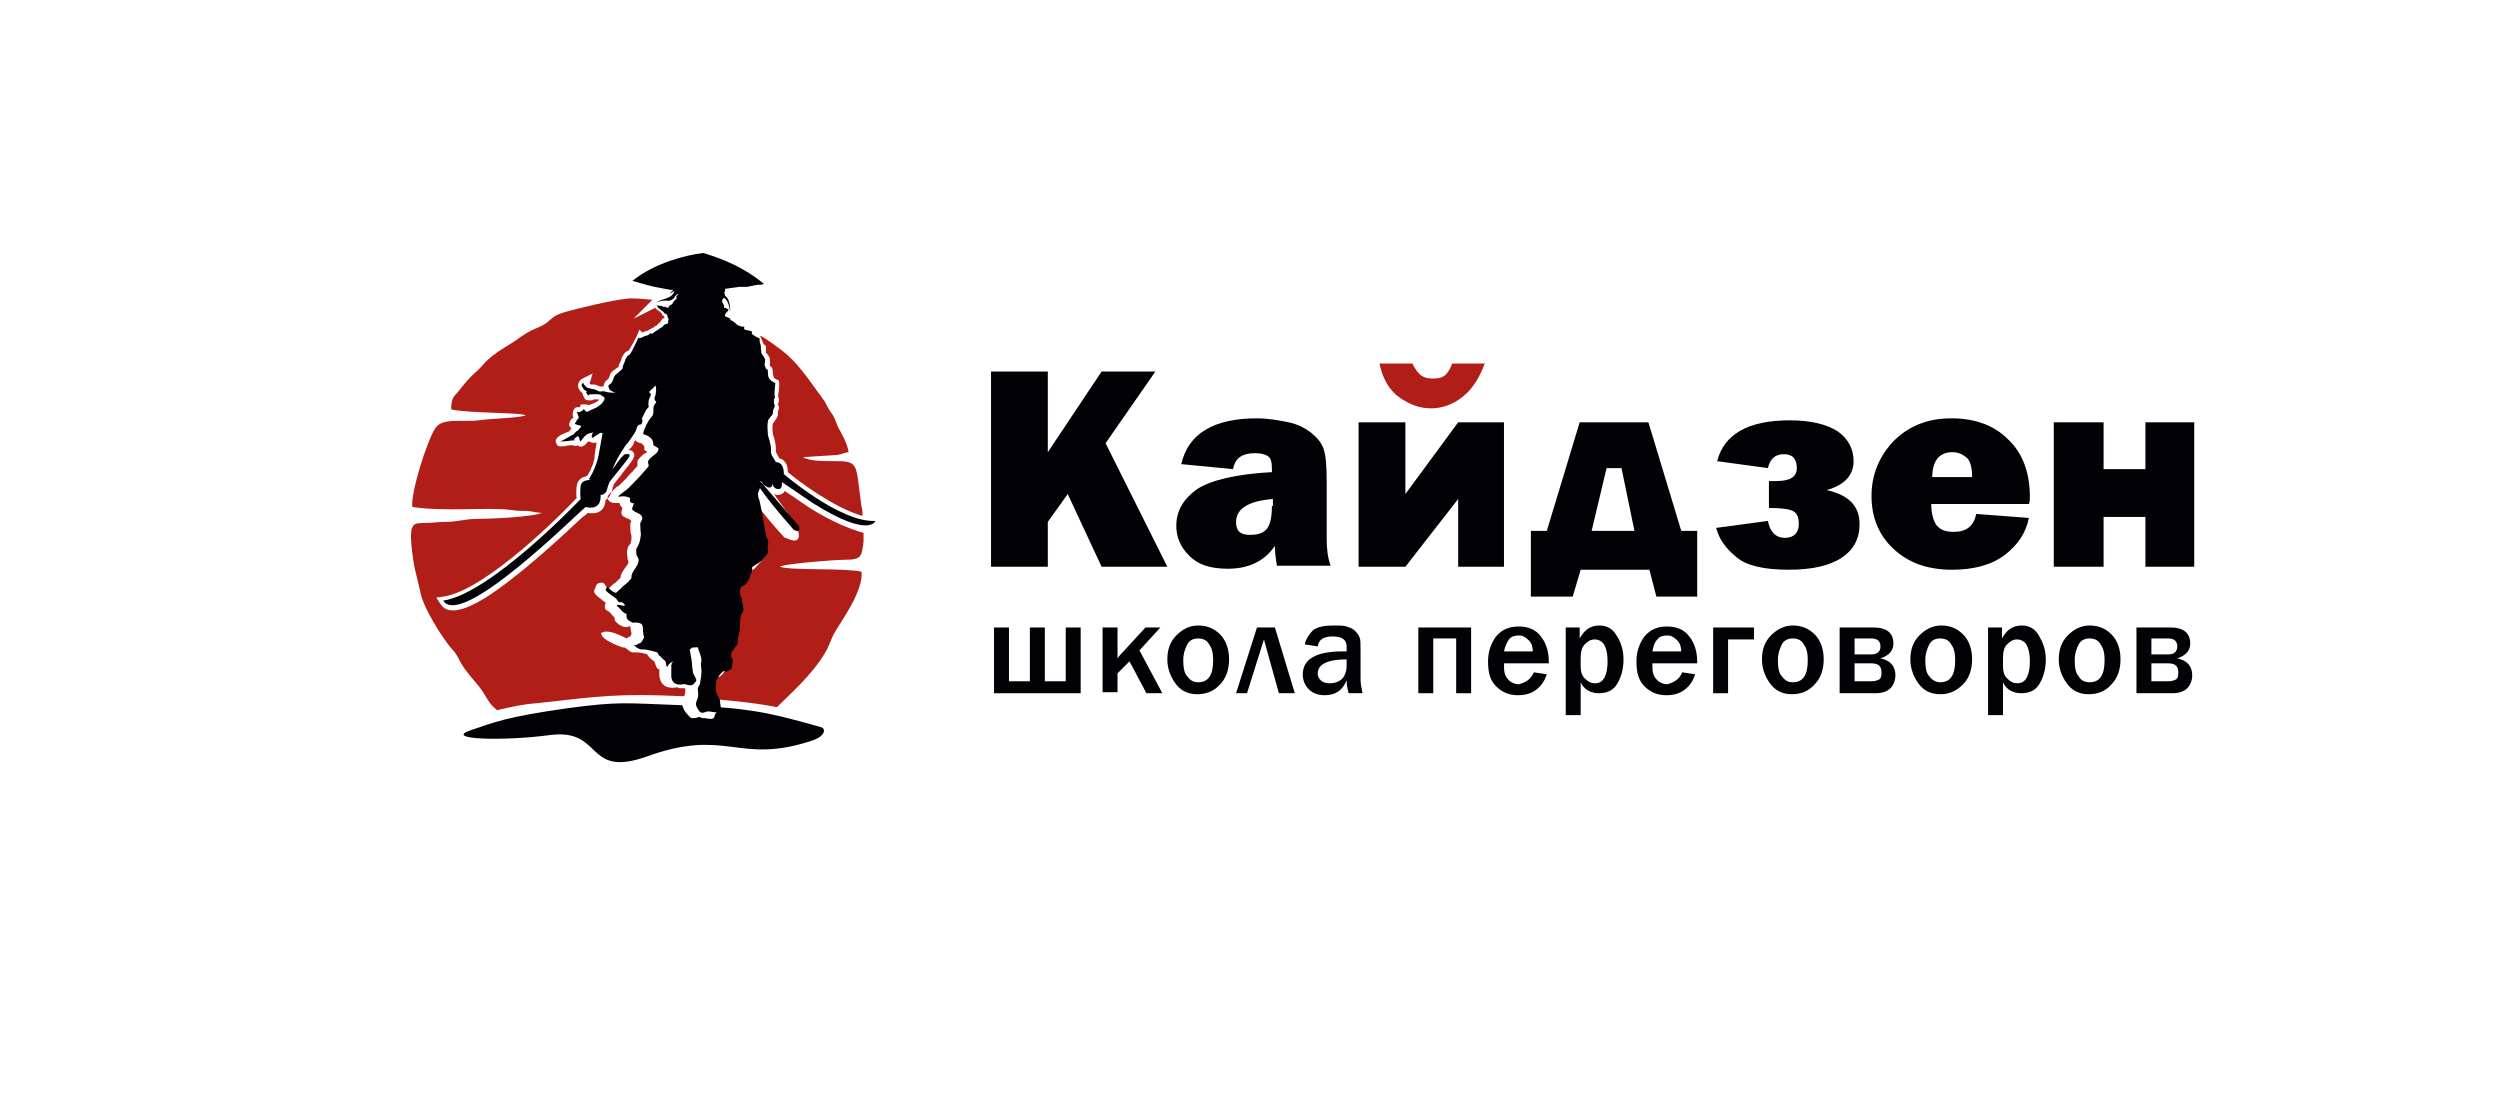 <?xml version="1.0" encoding="UTF-8"?> <svg xmlns="http://www.w3.org/2000/svg" width="251" height="111" viewBox="0 0 251 111" fill="none"><g clip-path="url(#clip0_92_83234)"><path fill-rule="evenodd" clip-rule="evenodd" d="M69.9 32.9C71.4 32.8 73 32.7 73.5 32.4C73.4 32.3 73.3 32.3 73.2 32.2C71.8 32.1 70.9 32.5 69.9 32.9Z" fill="#B11E17"></path><path fill-rule="evenodd" clip-rule="evenodd" d="M81.3 51L78.8 49.3C78.7 49.5 78.4 49.7 78.1 49.7C78.1 49.7 77.9 49.7 77.7 49.6L80 52.8V52.9C80 52.9 80.9 55 78.9 54H78.8L78.7 53.9C78.7 53.9 77.2 52.3 76.1 50.8C76.2 51.2 76.3 51.6 76.3 52.1C76.4 52.9 76.6 53.6 76.6 53.8C76.6 53.9 76.7 54 76.7 54.1C76.9 54.4 76.9 54.5 76.8 55.1C76.8 55.2 76.8 55.3 76.8 55.4C76.8 55.7 76.9 55.9 76.4 56.4L76.1 56.7C75.9 56.9 75.9 57 75.6 57.2C75.5 57.3 75.3 57.4 75.2 57.5L75.1 57.6C75.1 57.7 75 57.9 75 58.1V58C74.9 58.2 74.9 58.3 74.8 58.5C74.7 58.6 74.7 58.7 74.6 58.8L74.5 58.9C74.3 59.1 74.2 59.2 74.1 59.3C74.1 59.3 74.1 59.3 74.1 59.4C74.1 59.6 74.1 59.6 74.1 59.7C74.2 59.8 74.2 60 74.3 60.2C74.3 60.3 74.3 60.5 74.3 60.6C74.4 61 74.4 61.3 74.3 61.5C74.3 61.5 74.3 61.6 74.2 61.6C74.1 61.7 74 62 74 62.5C74 63.1 74 63.4 73.9 63.7C73.9 63.8 73.9 63.9 73.8 64C73.8 64.1 73.8 64.2 73.8 64.3C73.8 64.6 73.8 64.6 73.4 65.1C73.2 65.3 73.1 65.5 73.1 65.6V65.7C73.3 66.1 73.3 66.2 73.2 66.4C73.2 66.4 73.2 66.5 73.2 66.6C73.2 67.2 73 67.3 72.7 67.5C72.7 67.5 72.6 67.5 72.6 67.6C72.3 68 72.1 68 72 67.9C71.8 68.1 71.7 68.2 71.6 68.5C71.6 68.6 71.6 68.7 71.5 68.9C71.5 69.1 71.4 69.2 71.5 69.4C71.5 69.5 71.6 69.6 71.6 69.7C71.7 69.9 71.8 70 71.8 70.2C74 70.4 76 70.6 78 71C79.2 69.8 81.5 67.8 82.8 65.6C83.3 64.8 83.4 64.2 83.8 63.5C84.5 62.3 86.7 59.3 86.5 57.4C84.7 57 79.4 57.3 78.3 56.9C78.7 56.6 83.8 56.2 84.8 56.2C86.5 56.2 86.5 55.9 86.7 54.4C86.7 54.1 86.7 53.8 86.7 53.5C85.6 53.2 83.7 52.5 81.3 51Z" fill="#B11E17"></path><path fill-rule="evenodd" clip-rule="evenodd" d="M76.9 35C76.9 35.2 76.9 35.3 76.9 35.4C76.9 35.4 76.9 35.4 77 35.5C77.4 36 77.3 36.1 77.3 36.5C77.3 36.5 77.3 36.6 77.3 36.7C77.3 36.7 77.3 36.8 77.4 36.8C77.5 36.9 77.6 37 77.6 37.5C77.6 37.7 77.7 37.8 77.7 37.9C77.7 37.9 77.7 38 77.8 38C77.8 38 77.9 38 77.9 38.1C78.2 38.1 78.3 38.2 78.2 39.2C78.1 39.8 78.1 39.9 78.2 40C78.2 40.3 78.2 40.5 78.1 40.5C78.1 40.6 78.1 40.6 78.1 40.6C78.2 40.8 78.3 40.9 78.1 41.3C78.1 41.4 78.1 41.4 78.1 41.5C78.1 41.7 78.1 41.8 77.9 42.1C77.8 42.2 77.7 42.4 77.7 42.4L77.6 42.5C77.6 42.6 77.5 42.7 77.6 43.6C77.7 43.8 77.9 44.6 77.9 45C77.9 45.2 77.9 45.3 77.9 45.4C77.9 45.4 78 45.5 78 45.6C78.1 45.7 78.2 45.9 78.2 46C78.6 46.1 79.1 46.4 79.1 47.4C79.9 48.1 83.7 51 86.6 51.8C86.6 51.5 86.6 51.1 86.5 50.9C85.9 46.6 86.3 46.3 83.9 46.3C82.6 46.3 81.3 46.3 80.6 45.9L83.7 45.7C84.4 45.7 84.5 45.5 85.2 45.4C85.1 44.5 84.4 43.4 84.1 42.8C83.9 42.3 83.8 41.9 83.5 41.5C83.1 41 83.1 40.8 82.8 40.3L81.2 38.1C79.5 35.8 78.8 35.4 77.3 34.3C77.1 34.2 76.8 33.9 76.3 33.7L76.7 34.6C76.9 34.6 76.9 34.8 76.9 35Z" fill="#B11E17"></path><path fill-rule="evenodd" clip-rule="evenodd" d="M68.8 69.2V69.1C68.7 69.1 68.7 69.1 68.6 69.1C68.3 69.1 68.1 69.1 68 69C67.5 69.1 66.4 69.2 66.2 67.9C66.2 67.9 66.2 67.5 66.2 67.2C66 67.2 65.9 67 65.8 66.7C65.8 66.6 65.7 66.5 65.7 66.4C65.5 66.3 65.3 66.1 65.2 66C65.1 65.9 65 65.8 65 65.7C64.7 65.6 64.2 65.5 64 65.5H63.9C63.7 65.5 63.6 65.5 63.5 65.5C63.4 65.5 63.3 65.4 63.1 65.3L63 65.2C62.9 65.1 62.8 65.1 62.7 65H62.6H62.5C61.1 64.5 60.4 64 60.4 63.7C60.3 63.6 60.3 63.5 60.5 63.5C60.8 63.3 61.6 63.4 62.9 64.1C63.1 64 63.2 63.9 63.3 63.9C63.3 63.8 63.3 63.8 63.4 63.7V63.6C63.3 63.2 63.3 63.1 63.3 62.9C63.2 62.9 63.1 62.9 63.1 62.9C62.9 63 62.7 63 62.3 62.8C62.1 62.7 61.9 62.5 61.8 62.4C61.7 62.3 61.7 62.1 61.7 62C61.6 61.9 61.6 61.9 61.5 61.8C61.3 61.6 61.2 61.4 61.1 61.4C61 61.3 60.9 61.3 60.8 61.2C60.7 61 60.7 60.8 60.8 60.6V60.5C60.7 60.4 60.6 60.4 60.4 60.2C59.6 59.6 59.5 59.4 59.8 59V58.9C59.9 58.6 60.1 58.5 60.4 58.5C60.6 58.5 60.7 58.6 60.8 58.8C60.9 58.9 61 59 61 59L61.1 59.1C61.2 59 61.2 59 61.3 58.9L61.4 58.8C61.5 58.7 61.6 58.6 61.8 58.5C61.9 58.4 62 58.3 62.1 58.2C62.2 58.1 62.2 58.1 62.3 58C62.3 57.7 62.5 57.4 62.7 57.1C62.8 57 62.9 56.8 63 56.7C63.1 56.4 63.1 56.5 63.1 56.5C63.1 56.4 63.1 56.4 63.1 56.4L63 56.1V55.9C63 55.9 62.8 55.2 63.2 54.7L63.3 54.6C63.3 54.5 63.4 54.3 63.4 54.1C63.4 53.9 63.4 53.8 63.4 53.8C63.4 53.7 63.3 53.6 63.3 53.3C63.3 53.2 63.3 53.1 63.3 53C63.3 52.7 63.2 52.6 63.4 52.3C63.2 52.2 63.2 52.1 63.2 52.1C63.2 52.1 63.3 52.2 63.1 52.1C62.3 51.8 62.3 51.6 62.5 51C62.5 51 62.5 51 62.4 50.9C62.3 50.8 62.2 50.6 62.2 50.5C62.1 50.5 61.9 50.5 61.8 50.5C61.6 50.5 61.5 50.5 61.3 50.4C61 50.2 60.9 50 61.1 49.7C61.2 49.5 61.6 49.2 61.8 49C61.9 48.9 62 48.8 62.1 48.8C62.2 48.7 62.5 48.4 62.9 48C63.2 47.6 63.6 47.3 63.7 47.1C63.8 47 63.9 46.9 64 46.8C64 46.6 64 46.4 64 46.3C64.1 46.1 64.2 46 64.4 45.8C64.5 45.7 64.6 45.6 64.8 45.5C64.9 45.4 65 45.4 65 45.4L64.9 45.3L64.7 45.2V45C64.7 44.8 64.6 44.7 64.6 44.7C64.5 44.6 64.5 44.6 64.4 44.5H64.3C64.1 44.4 63.9 44.4 63.8 44.2C63.7 44.3 63.6 44.5 63.6 44.6C63.5 44.8 63.3 45 63.3 45C63.3 45 63.2 45.1 63.1 45.2C63.2 45.2 63.2 45.2 63.3 45.2C63.6 45.3 63.8 45.6 63.6 46C63.5 46.3 62.7 47.2 62.2 47.9C61.9 48.3 61.6 48.6 61.6 48.7C61.6 48.7 61.6 48.8 61.5 49C61.5 49.2 61.4 49.3 61.3 49.6C61.2 49.9 61 50.1 60.8 50.2C60.7 51.6 59.6 51.6 59 51.5C58.9 51.6 58.7 51.8 58.5 51.9C56.7 53.6 52 58 48.6 60.1C46.6 61.3 44.9 61.8 44.2 60.6L43.8 60L44.5 59.9C48.8 59.3 56.7 51.3 57.9 50C57.8 49.5 57.9 49 57.9 48.8C58 48.1 58.5 47.9 58.9 47.8C58.9 47.8 58.9 47.8 59 47.7C59 47.7 59.1 47.6 59.1 47.5C59.2 47.4 59.3 47.2 59.4 46.9C59.5 46.7 59.6 46.5 59.6 46.3C59.7 46.1 59.7 45.9 59.7 45.7L59.9 44.4C59.6 44.6 59.1 44.3 59.1 44.3L59 44.4C58.9 44.5 58.8 44.6 58.7 44.7C58.4 44.9 58.2 44.9 58 44.7C57.9 44.8 57.7 44.8 57.5 44.7C57.4 44.7 57 44.7 56.7 44.8C56.3 44.8 56 44.9 55.9 44.6C55.7 44.3 55.8 44.1 56 43.9C56.1 43.8 56.4 43.6 56.7 43.5C56.9 43.4 57.1 43.3 57.2 43.3V43.2C57.3 43.1 57.3 43.1 57.4 43C57.1 42.8 57.1 42.6 57.2 42.4C57.2 42.3 57.3 42.1 57.6 41.9L57.5 41.8V41.6C57.5 41.6 57.5 41.2 57.7 41C57.9 40.8 58.2 40.9 58.2 40.9C58.4 40.6 58.1 40.6 58.7 40.6C58.9 40.6 59 40.6 59.1 40.7C59.2 40.6 59.4 40.6 59.6 40.5C59.8 40.4 60 40.3 60.1 40.2C60.1 40.1 60.2 40.1 60.2 40.1C60.2 40.1 60.2 40.1 60.1 40.1C60.1 40.1 60.1 40.1 60 40.1C59.9 40.1 59.7 40.1 59.6 40.1C59.5 40.2 59.4 40.2 59.2 40.2C58.8 40.2 58.7 40.1 58.6 39.8C58.5 39.7 58.5 39.6 58.5 39.5C58.4 39.4 58.3 39.3 58.2 39.2C57.7 38.4 58.5 38 58.5 38L59.5 37.5L59.2 38.5L59.3 38.6C59.3 38.6 59.4 38.6 59.5 38.6C59.6 38.6 59.8 38.6 60 38.7C60.2 38.8 60.3 38.8 60.3 38.8C60.4 38.8 60.5 38.8 60.6 38.8C60.6 38.6 60.7 38.3 61 38.1C61 38.1 61.1 38.1 61.1 38C61.1 37.9 61.2 37.9 61.2 37.8C61.3 37.4 61.3 37.4 62 36.9C62.1 36.8 62.1 37 62.1 36.9C62.1 36.8 62.1 36.6 62.3 36.3C62.4 36.1 62.4 36.1 62.4 36C62.4 35.9 62.5 35.8 62.6 35.6C62.8 35.3 62.9 35.3 63.1 35.2C63.3 35 63.9 33.8 63.9 33.8L64.2 33.1L64.5 33.4C64.6 33.3 64.7 33.3 65 33.2C65.1 33.2 65.2 33.1 65.2 33.1C65.4 33 65.5 32.9 65.6 32.9C65.7 32.8 65.8 32.7 65.9 32.7L66 32.6C66.1 32.5 66.1 32.5 66.2 32.4C66.2 32.4 66.3 32.4 66.3 32.3C66.5 32 66.5 32 66.7 31.9V31.8L66.6 31.7C66.5 31.7 66.5 31.6 66.4 31.4C66.4 31.4 66.3 31.4 66.3 31.3C66.2 31.3 66.2 31.2 66.1 31.2C66 31.1 65.8 31 65.8 30.9L63.6 32L65.5 30.1C64.4 30 63.4 29.9 62.9 30C61.6 30.1 57.8 31 56.5 31.4C55.6 31.7 55.5 31.9 54.9 32.4C53.7 33.2 53.8 32.7 51.6 34.3C51.2 34.6 49.6 35.4 48.6 36.5C48.1 37.1 47.8 37.3 47.3 37.8C46.8 38.3 46.5 38.7 46.1 39.2C45.5 39.9 45.3 40 45.3 41.1C46.9 41.5 52.3 41.4 52.8 41.7C51.9 42 49.3 42 48.1 42.2C46.4 42.4 44.4 41.9 43.7 43C42.9 44.2 41.2 49.5 41.4 50.9C44.8 51.4 48.8 50.9 51.3 51.2C51.9 51.3 52.4 51.3 53 51.3L54.3 51.5H54.4C53.5 51.9 49.2 52.1 47.8 52.1C46.7 52.1 45.9 52.4 44.7 52.4C43.9 52.4 43.4 52.5 42.8 52.5C41.5 52.6 40.8 52 41.6 56.9L42.2 59.4C42.4 60.9 44.5 64.2 45.4 65.2C45.9 65.7 46 66.1 46.3 66.6C46.8 67.5 47.8 68.5 48.3 69.2C48.6 69.6 48.9 70.2 49.2 70.6C49.4 70.9 49.7 71.1 49.9 71.3C51.2 71 52.5 70.7 53.9 70.6C60.2 69.9 62 69.6 68.6 69.9H68.7C68.7 69.8 68.8 69.7 68.8 69.4C68.8 69.4 68.8 69.3 68.8 69.2Z" fill="#B11E17"></path><path fill-rule="evenodd" clip-rule="evenodd" d="M68.1 29.5C68 29.6 67.9 29.8 67.9 29.8C67.9 29.9 68 29.9 67.9 30C67.8 30.1 67.8 30.1 67.7 30.2C67.6 30.3 67.6 30.4 67.5 30.5C67.4 30.6 67.4 30.6 67.2 30.7C67.1 30.8 67.2 30.9 67 30.9C66.8 30.8 66.8 30.8 66.6 30.8C66.4 30.7 66.4 30.7 66.2 30.7C66.2 30.7 66 30.7 65.9 30.6C65.9 30.5 66 30.9 66.2 31C66.4 31.2 66.5 31.2 66.6 31.3C66.7 31.5 66.7 31.4 66.8 31.5C66.9 31.6 67 31.5 67 31.7C67 31.9 67.2 32 67.1 32.2C67 32.4 67.2 32.4 67 32.5C66.7 32.6 66.8 32.5 66.6 32.7C66.5 32.9 66.3 32.9 66.2 33C66.1 33.1 66.1 33.1 65.9 33.2C65.7 33.3 65.6 33.5 65.4 33.5C65.2 33.4 65.3 33.6 64.9 33.7C64.5 33.8 64.7 33.8 64.4 33.9C64.2 34 64.1 33.9 64.1 33.9C64.1 33.9 63.5 35.2 63.3 35.5C63.1 35.8 63 35.6 62.9 35.9C62.7 36.2 62.8 36.2 62.6 36.6C62.4 37 62.7 36.9 62.2 37.3C61.7 37.7 61.7 37.7 61.6 38C61.5 38.3 61.4 38.5 61.2 38.6C61 38.7 61.1 38.9 61.2 39.1C61.3 39.3 61.8 39.4 61.8 39.4C61.8 39.4 61.3 39.5 60.7 39.3C60.1 39.2 60.6 39.3 60.5 39.3C60.4 39.3 60.4 39.3 60.2 39.3C60 39.3 60.1 39.2 59.7 39.1C59.3 39 59 39 58.8 38.8C58.7 38.6 58.5 38.6 58.6 38.4C58.6 38.4 58.2 38.6 58.5 38.9C58.7 39.3 58.9 39.2 58.9 39.3C58.9 39.4 58.8 39.4 58.9 39.5C59 39.6 59 39.7 59.1 39.7C59.2 39.7 59.1 39.6 59.2 39.6C59.3 39.6 60.2 39.5 60.4 39.7C60.6 39.9 60.7 39.8 60.7 40C60.7 40.2 60.4 40.7 59.7 41C59 41.3 59 41.4 58.8 41.3C58.7 41.2 58.7 41.1 58.6 41.1C58.5 41.1 58.6 41.1 58.5 41.2C58.4 41.3 58.1 41.4 58.1 41.4C58.1 41.4 57.9 41.3 57.9 41.4C58 41.5 58 41.6 58 41.6C58 41.6 58.1 41.8 58.1 41.9C58.1 42 58 42.1 57.9 42.2C57.8 42.3 57.9 42.3 57.9 42.3C57.9 42.3 57.6 42.5 57.8 42.6C58 42.7 58.5 42.7 58.3 42.9C58.1 43.1 58.1 43.2 57.9 43.3C57.7 43.4 57.7 43.6 57.4 43.7C57.2 43.8 56.4 44.3 56.3 44.3C56.2 44.4 57.5 44.2 57.7 44.2C58 44.3 57.5 44.2 57.7 44C58 43.8 58.1 43.7 58.1 43.9C58.2 44 58.2 44.4 58.3 44.3C58.4 44.2 58.6 43.9 58.7 43.8C58.9 43.7 58.8 43.6 59.2 43.5C59.6 43.4 59.6 43.4 59.5 43.5C59.4 43.7 59.4 43.9 59.4 43.9C59.4 43.9 59.6 44 59.6 43.9C59.7 43.8 60.1 43.6 60.2 43.5C60.3 43.4 60.5 43.5 60.5 43.5C60.5 43.5 60.2 45.1 60.1 45.7C60 46.2 59.9 46.5 59.7 47C59.5 47.5 59.3 47.8 59.2 48C59 48.1 59.3 48.2 59.3 48.2C59.3 48.2 58.4 48.1 58.3 48.8C58.3 48.8 58.2 49.4 58.3 50.1C58.3 50.1 49.3 59.6 44.5 60.3C46.3 63.2 57.8 51.7 58.8 50.9C58.8 50.9 60.4 51.4 60.3 49.7C60.3 49.7 60.7 49.7 60.9 49.3C61 48.9 61.1 48.6 61.2 48.4C61.3 48.2 63.1 46.1 63.2 45.8C63.3 45.5 62.9 45.6 62.8 45.6C62.6 45.6 62.5 45.9 62.4 45.9C62.3 46 62.2 46.2 62 46.4C61.9 46.6 61.5 47.1 61.5 47.1C61.5 47.1 61.8 46.3 62.3 45.5C62.8 44.7 62.9 44.6 63 44.5C63.1 44.4 63.5 43.8 63.7 43.5C63.9 43.2 63.9 43 64 42.8C64.1 42.6 64.4 42.6 64.4 42.6C64.4 42.6 64.5 42.4 64.5 42.2C64.5 42 64.3 42.3 64.6 41.7C64.9 41.1 64.9 41.1 65 41C65.2 40.9 65.1 40.7 65.1 40.6C65.1 40.5 65.1 40.2 65.2 40C65.3 39.8 65.4 39.6 65.3 39.5C65.2 39.4 65.1 39.4 65.3 39.2C65.5 39 65.6 39 65.7 38.8L65.8 38.7C65.9 38.9 65.9 39.3 65.8 39.7C65.5 40.4 66.1 40.2 65.8 40.5C65.6 40.8 65.6 40.8 65.6 41.3C65.6 41.8 65.4 41.8 65.3 42C65.1 42.2 64.7 43 64.6 43.4C64.5 43.7 64.8 43.6 65.1 43.8C65.4 44 65.6 44.2 65.6 44.7L66.1 45C66.1 45.1 66.1 45.1 66.1 45.1C66.1 45.3 66 45.4 65.9 45.5C65.8 45.6 65.5 45.8 65.3 46C65.1 46.2 65 46.3 65.1 46.6C65.2 46.9 65 46.9 64.7 47.3C64.4 47.7 63.3 48.8 63.1 49C62.9 49.2 62.3 49.6 62.1 49.8C62 50 62.5 49.7 63 49.9C63.5 50 63.1 50.1 63.3 50.4C63.6 50.7 63.7 50.3 63.6 50.7C63.4 51.1 63.4 51.2 63.8 51.4C64.2 51.6 64 51.5 64.2 51.6C64.4 51.7 64.6 52 64.4 52.3C64.2 52.6 64.3 52.6 64.3 53.1C64.3 53.6 64.4 53.4 64.3 54C64.2 54.6 64.1 54.7 64 54.9C63.8 55.1 63.9 55.7 63.9 55.7C63.9 55.7 64 55.9 64.1 56.1C64.1 56.2 64.2 56.2 64 56.7C63.8 57.1 63.4 57.5 63.4 57.9C63.4 58.2 63.3 58.1 63.1 58.4C62.9 58.6 62.6 58.8 62.4 59C62.3 59.2 62.1 59.2 62 59.4C61.8 59.6 61.7 59.5 61.4 59.3C61.1 59.1 60.9 58.7 60.9 59C60.9 59.2 60.5 59.1 61.3 59.7C62.1 60.3 61.7 59.9 62 60.3C62.3 60.7 62.2 60.3 62.5 60.5C62.8 60.7 62.8 60.9 62.5 60.8C62.1 60.7 61.8 60.7 62 60.9C62.2 61 62.1 61 62.5 61.4C63 61.8 62.9 61.5 62.9 61.8C62.9 62 62.9 62.2 63.3 62.4C63.6 62.6 63.6 62.5 63.8 62.5C63.9 62.5 64.4 62.5 64.5 62.8C64.6 63.1 64.5 63.1 64.6 63.7C64.7 64.2 64.7 63.9 64.5 64.3C64.3 64.7 64.2 64.5 64 64.7C63.7 64.9 63.3 64.6 63.5 64.7C63.7 64.8 63.6 64.7 63.9 65C64.3 65.2 64.2 65.2 64.6 65.2C65 65.2 66 65.5 66 65.5C66 65.5 66.1 65.8 66.3 65.9C66.4 66 66.6 66.2 66.7 66.3C66.9 66.4 66.8 66.4 66.9 66.8C67 67.2 67 66.7 67.4 66.5C67.8 66.3 67.4 66.5 67.4 66.8C67.4 67.1 67.4 67.1 67.4 67.4C67.4 67.7 67.4 68 67.4 68C67.6 69.1 68.7 68.6 68.8 68.7C68.9 68.7 69 68.8 69.3 68.8C69.6 68.8 69.6 68.7 69.8 68.5C70 68.3 69.9 68.2 69.7 67.8C69.5 67.5 69.6 67.4 69.5 67C69.5 66.6 69.4 66 69.3 65.5C69.2 65.1 69.3 65.2 69.4 65.1C69.5 65 69.5 65 69.8 65C70 65 70 64.9 70.1 65.1C70.1 65.3 70.3 65.5 70.4 66.1C70.5 66.7 70.3 66.2 70.4 67C70.5 67.8 70.3 68.3 70.3 68.5C70.3 68.7 70.2 68.8 70.1 69C70 69.2 70.1 69.3 70.1 69.7C70.1 70.1 70 70.2 69.9 70.5C69.8 70.8 70 71.1 70.2 71.4C70.4 71.6 70.5 71.6 70.8 71.5C71.1 71.4 71 71.4 71.7 71.5C72.3 71.6 72 71.5 72.2 71.2C72.5 71 72.3 70.9 72.3 70.5C72.3 70.1 72 69.8 71.9 69.5C71.8 69.1 71.9 69 71.9 68.5C72 68 72.3 67.7 72.5 67.5C72.7 67.2 72.7 67.6 73 67.4C73.3 67.2 73.5 67.3 73.5 66.8C73.5 66.3 73.7 66.4 73.5 66.1C73.3 65.8 73.4 65.5 73.8 65C74.2 64.5 74 64.7 74.1 64.1C74.2 63.5 74.3 63.4 74.3 62.6C74.3 61.8 74.5 61.6 74.6 61.4C74.7 61.2 74.6 60.8 74.5 60.3C74.5 59.9 74.2 59.8 74.3 59.3C74.4 58.8 74.5 59 74.9 58.6C75.2 58.2 75.1 58.4 75.4 57.6C75.7 56.8 75.4 57.2 75.5 57C75.6 56.8 75.9 56.7 76.2 56.5C76.5 56.3 76.5 56.3 76.9 55.8C77.3 55.3 77 55.3 77.1 54.7C77.2 54.1 77 54.2 76.9 53.7C76.8 53.2 76.3 50.2 76.2 50.1C76.1 50 76.1 49.5 76.1 49.5L76.3 49C77.3 50.5 79.7 53.2 79.7 53.2C80.5 53.6 80.2 52.8 80.2 52.8L75.2 47C75.7 47.7 77.1 48.2 77.1 48.2C77.5 48.1 77.2 47.6 77.2 47.6C77.3 47.7 77.4 47.8 77.4 47.8L77.5 48.2C77.5 49.1 78.1 49.1 78.1 49.1C78.6 49.2 78.5 48.4 78.5 48.4L81.6 50.5C87.3 54.1 87.9 52.3 87.9 52.3C84.4 52.5 78.7 47.6 78.7 47.6C78.7 46.3 77.9 46.4 77.9 46.4C77.9 46.4 77.8 46.2 77.6 45.9C77.4 45.6 77.4 45.5 77.4 45C77.4 44.6 77.1 43.7 77.1 43.7C77 42.5 77.1 42.4 77.1 42.3C77.1 42.2 77.2 42 77.5 41.7C77.7 41.4 77.5 41.4 77.7 41C77.9 40.6 77.7 40.8 77.7 40.3C77.7 39.8 77.8 40.1 77.8 39.9C77.8 39.7 77.7 39.7 77.8 38.9C77.9 38.2 77.8 38.5 77.7 38.4C77.6 38.3 77.5 38.3 77.4 38.2C77.3 38.1 77.1 38 77.1 37.4C77.1 36.9 77 37.2 76.9 37C76.8 36.7 76.7 36.6 76.8 36.4C76.8 36.2 76.9 36.1 76.6 35.7C76.3 35.3 76.5 35.4 76.4 35.1C76.4 34.8 76.4 34.7 76.3 34.4C76.2 34.1 76.3 34 76.3 34C76.3 34 75.8 33.8 75.6 33.6C75.4 33.5 75.5 33.4 75.5 33.3C75.4 33.2 75.1 33.2 74.8 33.1C74.6 33 74.8 32.8 74.7 32.8C74.6 32.8 74.3 32.8 74 32.6C73.8 32.4 73.8 32.4 73.5 32.2C73.2 32.1 73.4 32.1 73.3 32C73.2 31.9 73.1 31.9 72.9 31.8C72.7 31.7 72.8 31.7 72.8 31.6C72.8 31.5 73 31.3 73.1 31.2C73.2 31 73.1 31.1 73 31C72.9 30.9 72.7 30.9 72.7 30.9V30.7L72.6 30.5C72.6 30.5 72.5 30.4 72.5 30.1L72.6 30C72.6 30 72.6 30 72.7 29.9C72.9 30 73.2 30.4 73.3 31.3C73.3 31.3 73.4 30.1 72.8 29.7V29.6C72.7 29.4 72.7 29.4 72.8 29.2C72.8 29.1 72.8 29.1 72.8 29L74.2 28.8H75L76 28.6C76.2 28.6 76.5 28.6 76.7 28.5C75.7 27.7 74 26.4 70.6 25.4C68.9 25.6 65.7 26.4 63.5 28.2L64.9 28.6L65.7 28.8L67.3 29.1H67.6C67.3 29.4 67 29.7 67.7 29.2C67.5 30.1 66.4 29.9 65.9 30.4C65.9 30.4 66.3 30.1 67.1 30.2C67.1 30.2 67.6 30.2 67.8 29.7C67.9 29.7 67.9 29.5 68.1 29.5ZM74.5 45.3L74.6 44.9L74.7 44.7L74.5 44.6C74.5 44.5 74.4 44.4 74.4 44.4C74.4 44.3 74.3 44.3 74.2 44.2C74.2 44.1 74.3 44 74.4 44C74.5 44 74.6 43.9 74.7 43.9C74.8 43.9 74.8 43.8 74.8 43.8C74.9 43.8 74.8 43.6 74.8 43.6L74.9 43.5C75 43.5 75.1 43.5 75.1 43.5C75.1 43.5 75.2 43.5 75.3 43.7L75.4 44C75.4 44 75.5 44.3 75.5 44.4C75.5 44.5 75.6 44.7 75.7 44.8C75.8 44.9 75.9 45 75.8 45.2C75.7 45.4 75.9 45.5 75.9 45.6C75.9 45.7 76 46.1 76 46.1L75 45.2C74.6 45 74.8 45.8 74.8 45.8C75.1 46.2 76.6 47.3 77.1 47.8C75.5 46.8 74.8 45.8 74.5 45.3Z" fill="#020105"></path><path fill-rule="evenodd" clip-rule="evenodd" d="M117.2 56.9H110.6L107.2 49.6L105.2 52.4V56.9H99.5V37.3H105.2V45.4L110.6 37.3H116L111 44.5L117.2 56.9Z" fill="#020105"></path><path fill-rule="evenodd" clip-rule="evenodd" d="M133.2 48.3C133.2 46.7 133.1 45.7 132.9 45.1C132.7 44.5 132.3 44 131.7 43.5C131.1 43 130.3 42.6 129.4 42.4C128.4 42.2 127.3 42 126.2 42C121.9 42 119.3 43.5 118.6 46.6L123.8 47.1C124 46 124.7 45.5 126 45.5C126.6 45.5 127 45.6 127.3 45.8C127.6 46 127.7 46.4 127.7 47.1V47.4C124.1 47.6 121.6 48.2 120.2 49.1C118.8 50.1 118.1 51.3 118.1 52.8C118.1 53.9 118.5 54.9 119.4 55.8C120.3 56.7 121.5 57.1 123.3 57.1C125.4 57.1 127 56.3 128 54.8C128 55.5 128.1 56.2 128.2 56.8H133.6C133.3 56 133.2 55.1 133.2 54V48.3ZM127.7 50.8C127.7 52 127.5 52.8 127.1 53.2C126.7 53.6 126.1 53.7 125.5 53.7C124.5 53.7 124.1 53.3 124.1 52.4C124.1 51.1 125.3 50.3 127.8 50.1V50.8H127.7Z" fill="#020105"></path><path fill-rule="evenodd" clip-rule="evenodd" d="M146.4 42.4H151V56.9H146.4V50.1L141.1 56.9H136.4V42.4H141.1V49.6" fill="#020105"></path><path fill-rule="evenodd" clip-rule="evenodd" d="M177.6 51V48.3H178.3C179.7 48.3 180.4 47.9 180.4 47C180.4 46.1 180 45.6 179.1 45.6C178.2 45.6 177.7 46.1 177.5 47L172.4 46.3C173.1 43.6 175.5 42.2 179.7 42.2C181.8 42.2 183.4 42.6 184.5 43.3C185.6 44.1 186.1 45.1 186.1 46.3C186.1 47.7 185.2 48.7 183.4 49.2C185.6 49.7 186.7 50.8 186.7 52.6C186.7 54.1 186.1 55.2 184.9 56C183.7 56.8 181.9 57.2 179.6 57.2C177.1 57.2 175.3 56.8 174.3 55.9C173.2 55 172.6 54.1 172.3 53L177.5 52.3C177.7 53.4 178.3 54 179.2 54C180.1 54 180.6 53.5 180.6 52.6C180.6 51.9 180.4 51.5 180 51.3C179.6 51.1 178.8 51 177.6 51Z" fill="#020105"></path><path fill-rule="evenodd" clip-rule="evenodd" d="M203.8 49.9C203.8 47.5 203.1 45.5 201.6 44.1C200.2 42.7 198.3 42 195.9 42C193.5 42 191.6 42.8 190.1 44.3C188.7 45.8 187.9 47.6 187.9 49.8C187.9 51.9 188.6 53.7 190.1 55.1C191.6 56.5 193.5 57.2 196 57.2C198.2 57.2 200 56.7 201.3 55.7C202.6 54.7 203.4 53.5 203.7 52L198.4 51.6C198.2 52.8 197.4 53.4 196.2 53.4C195.3 53.4 194.8 53.2 194.4 52.7C194.1 52.2 193.9 51.6 193.9 50.6H203.7C203.8 50.4 203.8 50.1 203.8 49.9ZM194 47.9C194 46.3 194.7 45.4 196 45.4C196.6 45.4 197 45.6 197.4 45.9C197.8 46.2 198 46.9 198 47.9H194Z" fill="#020105"></path><path fill-rule="evenodd" clip-rule="evenodd" d="M206.2 56.9V42.4H211.2V47.1H215.4V42.4H220.3V56.9H215.4V51.9H211.2V56.9H206.2Z" fill="#020105"></path><path d="M99.8 69.6V63H101.3V68.4H103.4V63H104.9V68.4H107V63H108.5V69.6H99.8Z" fill="#020105"></path><path d="M114.4 65.3L116.7 69.6H115.1L113.4 66.4L112.2 67.6V69.5H110.7V63H112.2V65C112.2 65.4 112.2 65.8 112.2 66.1C112.4 65.8 112.6 65.6 112.8 65.4L115 63H116.5L114.4 65.3Z" fill="#020105"></path><path d="M120.2 69.7C119.2 69.7 118.5 69.3 118 68.6C117.5 67.9 117.2 67.1 117.2 66.2C117.2 65.2 117.5 64.4 118.1 63.8C118.7 63.2 119.4 62.8 120.3 62.8C121.2 62.8 121.9 63.1 122.5 63.7C123.1 64.3 123.4 65.2 123.4 66.2C123.4 67.2 123.1 68.1 122.5 68.7C121.9 69.4 121.1 69.7 120.2 69.7ZM120.3 68.5C121.3 68.5 121.8 67.8 121.8 66.3C121.8 65.6 121.7 65.1 121.4 64.7C121.2 64.3 120.8 64.1 120.3 64.1C119.8 64.1 119.4 64.3 119.2 64.7C119 65.1 118.8 65.6 118.8 66.3C118.8 67 118.9 67.6 119.2 67.9C119.5 68.3 119.8 68.5 120.3 68.5Z" fill="#020105"></path><path d="M124.1 69.6L126.2 63H128L130 69.6H128.4L126.9 64.2L125.2 69.6H124.1Z" fill="#020105"></path><path d="M136.8 69.6H135.4C135.3 69.2 135.2 68.8 135.2 68.3C134.8 69.3 134.1 69.8 133 69.8C132.3 69.8 131.8 69.6 131.4 69.2C131 68.8 130.8 68.3 130.8 67.7C130.8 66.2 132.1 65.4 134.8 65.4C134.9 65.4 135 65.4 135.2 65.4V64.9C135.2 64.2 134.7 63.9 133.8 63.9C132.9 63.9 132.4 64.2 132.3 64.9L131 64.7C131.1 64.2 131.4 63.7 131.8 63.3C132.3 62.9 133 62.8 134 62.8C134.5 62.8 134.9 62.8 135.2 62.9C135.5 63 135.8 63.1 136 63.3C136.2 63.5 136.4 63.7 136.5 64C136.6 64.2 136.6 64.6 136.6 65.2V68.2C136.6 68.7 136.7 69.1 136.8 69.6ZM135.2 66.2C133.3 66.2 132.3 66.7 132.3 67.6C132.3 67.9 132.4 68.1 132.6 68.3C132.8 68.5 133.1 68.6 133.5 68.6C134.1 68.6 134.5 68.4 134.8 68.1C135.1 67.7 135.2 67.3 135.2 66.9V66.2Z" fill="#020105"></path><path d="M142.4 69.6V63H147.7V69.6H146.2V64.1H143.9V69.6H142.4Z" fill="#020105"></path><path d="M154 67.5L155.3 67.7C155.1 68.3 154.8 68.8 154.3 69.2C153.8 69.6 153.2 69.8 152.4 69.8C151.5 69.8 150.8 69.5 150.2 68.9C149.6 68.3 149.4 67.5 149.4 66.4C149.4 65.4 149.7 64.6 150.2 63.9C150.8 63.2 151.5 62.9 152.5 62.9C153.4 62.9 154.2 63.2 154.7 63.9C155.2 64.5 155.5 65.4 155.5 66.4V66.6H151C151 67 151 67.4 151.1 67.7C151.2 68 151.4 68.2 151.6 68.4C151.9 68.6 152.2 68.7 152.5 68.7C153.2 68.5 153.7 68.2 154 67.5ZM153.9 65.5C153.9 65 153.8 64.6 153.5 64.3C153.2 64 152.9 63.8 152.5 63.8C152.1 63.8 151.7 63.9 151.5 64.2C151.3 64.5 151.1 64.9 151 65.4H153.9V65.5Z" fill="#020105"></path><path d="M158.7 71.8H157.2V63H158.6V64.1C159.1 63.2 159.7 62.8 160.6 62.8C161.3 62.8 161.9 63.1 162.3 63.8C162.7 64.4 163 65.2 163 66.2C163 67.1 162.8 67.9 162.4 68.6C162 69.3 161.4 69.6 160.5 69.6C159.7 69.6 159 69.2 158.7 68.5V71.8ZM158.7 66.9C158.7 67.4 158.8 67.8 159.1 68.1C159.4 68.4 159.7 68.6 160.1 68.6C160.6 68.6 160.9 68.4 161.1 68C161.3 67.6 161.4 67.1 161.4 66.4C161.4 65.7 161.3 65.2 161.1 64.8C160.9 64.4 160.5 64.2 160.1 64.2C159.7 64.2 159.4 64.4 159.1 64.7C158.8 65 158.7 65.5 158.7 66.1V66.9Z" fill="#020105"></path><path d="M168.9 67.5L170.2 67.7C170 68.3 169.7 68.8 169.2 69.2C168.7 69.6 168.1 69.8 167.3 69.8C166.4 69.8 165.7 69.5 165.1 68.9C164.5 68.3 164.3 67.5 164.3 66.4C164.3 65.4 164.6 64.6 165.1 63.9C165.7 63.2 166.4 62.9 167.4 62.9C168.3 62.9 169.1 63.2 169.6 63.9C170.1 64.5 170.4 65.4 170.4 66.4V66.6H165.9C165.9 67 165.9 67.4 166 67.7C166.1 68 166.3 68.2 166.5 68.4C166.8 68.6 167.1 68.7 167.4 68.7C168.1 68.5 168.6 68.2 168.9 67.5ZM168.8 65.5C168.8 65 168.7 64.6 168.4 64.3C168.1 64 167.8 63.8 167.4 63.8C167 63.8 166.6 63.9 166.4 64.2C166.1 64.5 166 64.9 165.9 65.4H168.8V65.5Z" fill="#020105"></path><path d="M172 69.6V63H176.1V64.2H173.5V69.6H172Z" fill="#020105"></path><path d="M179.9 69.7C178.9 69.7 178.2 69.3 177.7 68.6C177.2 67.9 176.9 67.1 176.9 66.2C176.9 65.2 177.2 64.4 177.8 63.8C178.4 63.2 179.1 62.8 180 62.8C180.9 62.8 181.6 63.1 182.2 63.7C182.8 64.3 183.1 65.2 183.1 66.2C183.1 67.2 182.8 68.1 182.2 68.7C181.6 69.4 180.8 69.7 179.9 69.7ZM180 68.5C181 68.5 181.5 67.8 181.5 66.3C181.5 65.6 181.4 65.1 181.1 64.7C180.9 64.3 180.5 64.1 180 64.1C179.5 64.1 179.1 64.3 178.9 64.7C178.7 65.1 178.5 65.6 178.5 66.3C178.5 67 178.6 67.6 178.9 67.9C179.2 68.3 179.5 68.5 180 68.5Z" fill="#020105"></path><path d="M184.7 69.6V63H188.1C188.9 63 189.4 63.2 189.7 63.5C190 63.8 190.1 64.2 190.1 64.6C190.1 65.3 189.7 65.8 188.8 66.1C189.8 66.3 190.3 66.9 190.3 67.8C190.3 68.3 190.1 68.8 189.8 69.1C189.5 69.4 189 69.6 188.3 69.6H184.7ZM186.2 65.7H187.9C188.5 65.7 188.8 65.4 188.8 64.9C188.8 64.4 188.5 64.1 187.9 64.1H186.2V65.7ZM186.2 68.4H187.9C188.3 68.4 188.5 68.3 188.7 68.2C188.9 68 188.9 67.8 188.9 67.5C188.9 66.9 188.6 66.6 187.9 66.6H186.2V68.4Z" fill="#020105"></path><path d="M194.8 69.7C193.8 69.7 193.1 69.3 192.6 68.6C192.1 67.9 191.8 67.1 191.8 66.2C191.8 65.2 192.1 64.4 192.7 63.8C193.3 63.2 194 62.8 194.9 62.8C195.8 62.8 196.5 63.1 197.1 63.7C197.7 64.3 198 65.2 198 66.2C198 67.2 197.7 68.1 197.1 68.7C196.4 69.4 195.7 69.7 194.8 69.7ZM194.8 68.5C195.8 68.5 196.3 67.8 196.3 66.3C196.3 65.6 196.2 65.1 195.9 64.7C195.7 64.3 195.3 64.1 194.8 64.1C194.3 64.1 193.9 64.3 193.7 64.7C193.5 65.1 193.3 65.6 193.3 66.3C193.3 67 193.4 67.6 193.7 67.9C194 68.3 194.4 68.5 194.8 68.5Z" fill="#020105"></path><path d="M201.1 71.8H199.6V63H201V64.1C201.5 63.2 202.1 62.8 203 62.8C203.7 62.8 204.3 63.1 204.7 63.8C205.1 64.5 205.4 65.2 205.4 66.2C205.4 67.1 205.2 67.9 204.8 68.6C204.4 69.3 203.8 69.6 202.9 69.6C202.1 69.6 201.4 69.2 201.1 68.5V71.8ZM201.1 66.9C201.1 67.4 201.2 67.8 201.5 68.1C201.8 68.4 202.1 68.6 202.5 68.6C203 68.6 203.3 68.4 203.5 68C203.7 67.6 203.8 67.1 203.8 66.4C203.8 65.7 203.7 65.2 203.5 64.8C203.3 64.4 202.9 64.2 202.5 64.2C202.1 64.2 201.8 64.4 201.5 64.7C201.2 65 201.1 65.5 201.1 66.1V66.9Z" fill="#020105"></path><path d="M209.7 69.7C208.7 69.7 208 69.3 207.5 68.6C207 67.9 206.7 67.1 206.7 66.2C206.7 65.2 207 64.4 207.6 63.8C208.2 63.2 208.9 62.8 209.8 62.8C210.7 62.8 211.4 63.1 212 63.7C212.6 64.3 212.9 65.2 212.9 66.2C212.9 67.2 212.6 68.1 212 68.7C211.4 69.4 210.6 69.7 209.7 69.7ZM209.8 68.5C210.8 68.5 211.3 67.8 211.3 66.3C211.3 65.6 211.2 65.1 210.9 64.7C210.7 64.3 210.3 64.1 209.8 64.1C209.3 64.1 208.9 64.3 208.7 64.7C208.5 65.1 208.3 65.6 208.3 66.3C208.3 67 208.4 67.6 208.7 67.9C208.9 68.3 209.3 68.5 209.8 68.5Z" fill="#020105"></path><path d="M214.5 69.6V63H217.9C218.7 63 219.2 63.2 219.5 63.5C219.8 63.8 219.9 64.2 219.9 64.6C219.9 65.3 219.5 65.8 218.6 66.1C219.6 66.3 220.1 66.9 220.1 67.8C220.1 68.3 219.9 68.8 219.6 69.1C219.3 69.4 218.8 69.6 218.1 69.6H214.5ZM216 65.7H217.7C218.3 65.7 218.6 65.4 218.6 64.9C218.6 64.4 218.3 64.1 217.7 64.1H216V65.7ZM216 68.4H217.7C218.1 68.4 218.3 68.3 218.5 68.2C218.7 68 218.7 67.8 218.7 67.5C218.7 66.9 218.4 66.6 217.7 66.6H216V68.4Z" fill="#020105"></path><path fill-rule="evenodd" clip-rule="evenodd" d="M149.1 36.4C148.6 37.8 147.9 39 146.9 39.8C145.9 40.6 144.8 41 143.7 41C142.5 41 141.5 40.6 140.5 39.9C139.5 39.2 138.8 38 138.5 36.5H141.8C142.5 37.9 143.1 38 143.9 38C144.8 38 145.3 37.8 145.8 36.5H149.1V36.4Z" fill="#B11E17"></path><path fill-rule="evenodd" clip-rule="evenodd" d="M168.8 53.3L165.5 42.4H158.6L155.3 53.3H153.7V59.9H157.9L158.7 57.2H165.6L166.3 59.9H170.4V53.3H168.8ZM159.8 53.3L161.3 47H162.8L164.1 53.3H159.8Z" fill="#020105"></path><path fill-rule="evenodd" clip-rule="evenodd" d="M77.5 48.8C77.6 48.6 77.6 48.4 77.6 48.1C77.4 47.2 77.1 46.3 76.8 45.4C76.6 44.9 76.4 44.3 76 43.9C75.4 43.3 74.3 43.2 73.6 43.6C72.9 44 72.5 45.1 72.8 45.9C73.1 46.7 73.8 47.2 74.5 47.5C75 47.8 75.6 48 76.1 48.2C76.3 48.3 76.4 48.3 76.5 48.4C76.6 48.6 76.6 48.7 76.9 48.8C77.1 49 77.4 49 77.5 48.8Z" fill="#020105"></path><path fill-rule="evenodd" clip-rule="evenodd" d="M82.4 73C80.3 72.4 78.4 71.9 76.9 71.6C75.3 71.3 73.7 71.1 72.1 71C72.1 71.2 72.1 71.4 71.8 71.7C71.7 72.1 71.7 72.3 70.8 72.1H70.6C70.4 72.1 70.3 72 70.3 72H70.2H70.1C69.9 72.1 69.7 72.1 69.5 72.1C69.3 72.1 69.2 71.9 69 71.7C68.8 71.5 68.7 71.3 68.6 71.1C68.6 71 68.5 70.9 68.5 70.8H68.4C62.7 70.6 62.3 70.4 57 71.1C50.7 72 49.7 72.5 47.3 73.3C44.3 74.3 50.9 74.4 55.2 73.8C60.6 73.1 58.7 78.1 64.8 76C73 73 74 76.8 81.4 74.4C83 73.9 82.9 73.1 82.4 73Z" fill="#020105"></path></g><defs><clipPath id="clip0_92_83234"><rect width="250.8" height="112.3" fill="white" transform="translate(0 -2)"></rect></clipPath></defs></svg> 